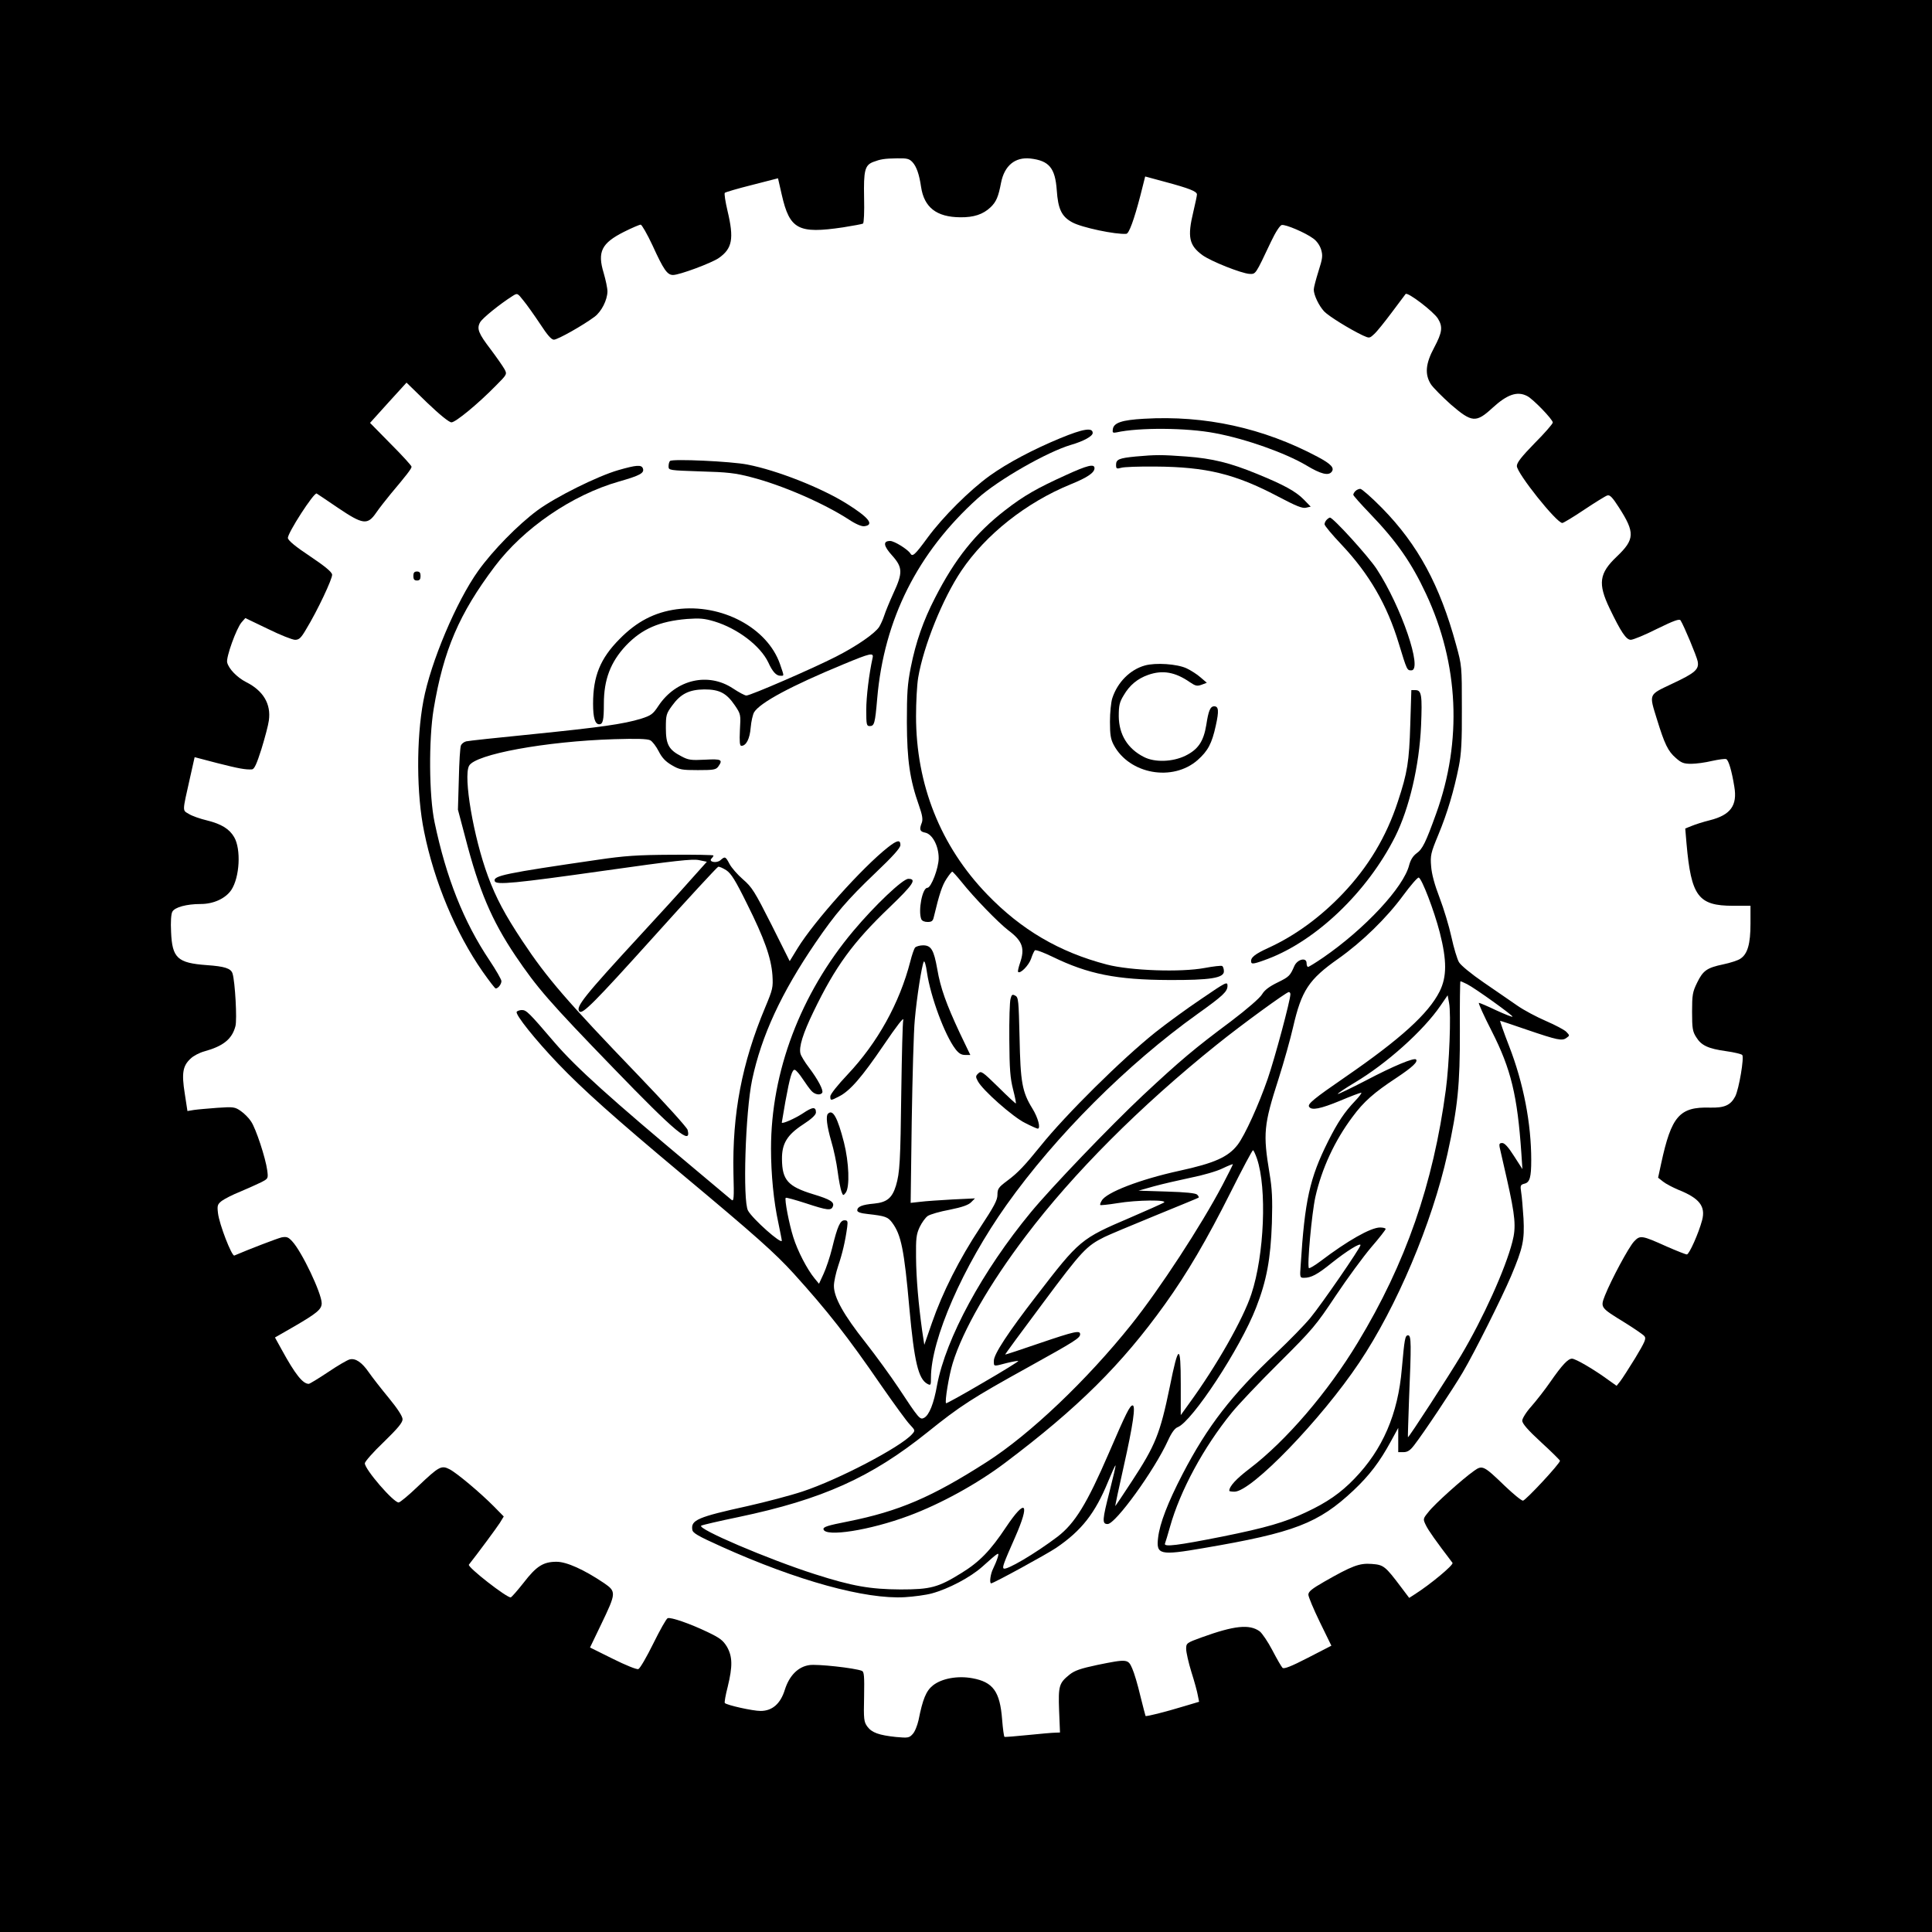 <?xml version="1.0" encoding="UTF-8" standalone="yes"?>
<svg version="1.0" xmlns="http://www.w3.org/2000/svg" width="100%" height="100%" viewBox="0 0 1075 1075" preserveAspectRatio="xMidYMid meet">
  <g transform="translate(0,1075) scale(0.1,-0.1)" fill="#000000" stroke="none">
    <path d="M0 5375 l0 -5375 5375 0 5375 0 0 5375 0 5375 -5375 0 -5375 0 0
-5375z m5077 4473 c23 -25 38 -69 48 -138 17 -114 86 -168 218 -169 75 -1 127
16 169 56 31 30 43 57 58 136 19 96 78 144 163 135 104 -12 138 -52 147 -176
7 -105 27 -147 86 -179 52 -29 243 -69 301 -64 15 1 43 78 78 212 l27 107 111
-30 c134 -36 177 -53 177 -70 0 -7 -9 -50 -20 -96 -34 -141 -24 -187 51 -242
49 -35 216 -101 261 -104 36 -1 32 -7 120 179 26 55 50 91 60 93 22 4 132 -43
175 -75 20 -14 37 -39 44 -62 10 -34 8 -49 -15 -121 -14 -45 -26 -90 -26 -101
0 -31 29 -91 58 -122 26 -27 141 -98 214 -133 38 -17 38 -17 64 7 15 13 58 67
97 119 39 52 74 99 78 104 11 13 156 -98 180 -137 28 -46 24 -76 -21 -161 -48
-89 -53 -148 -19 -203 12 -19 63 -70 112 -114 117 -101 140 -103 232 -18 82
75 138 94 193 65 33 -17 142 -130 142 -147 0 -7 -45 -59 -100 -114 -74 -76
-100 -109 -100 -128 0 -40 221 -317 253 -317 6 0 61 33 122 74 60 40 118 76
128 79 14 5 28 -9 64 -65 91 -141 90 -179 -11 -275 -98 -93 -106 -150 -40
-288 63 -131 92 -175 118 -175 13 0 79 27 146 61 94 46 125 57 131 47 19 -30
89 -198 95 -227 9 -45 -12 -65 -143 -126 -132 -63 -128 -53 -83 -199 42 -136
61 -176 104 -213 31 -28 45 -33 86 -33 27 0 79 7 116 16 37 8 72 13 79 10 13
-5 31 -66 45 -153 18 -105 -21 -158 -136 -187 -37 -9 -83 -24 -102 -32 l-35
-14 7 -83 c26 -294 65 -347 259 -347 l97 0 0 -100 c0 -112 -16 -169 -57 -195
-13 -9 -56 -23 -95 -31 -90 -19 -112 -34 -145 -102 -25 -51 -28 -67 -28 -162
0 -92 3 -110 23 -141 28 -46 66 -64 167 -78 44 -6 84 -16 89 -21 12 -12 -18
-190 -39 -231 -26 -49 -60 -64 -140 -62 -170 5 -215 -47 -272 -311 l-17 -79
28 -22 c15 -12 53 -32 84 -45 118 -47 153 -92 133 -169 -19 -72 -72 -191 -85
-191 -7 0 -57 20 -112 44 -140 63 -148 64 -182 28 -30 -32 -127 -213 -162
-301 -26 -67 -25 -67 110 -150 53 -33 103 -67 110 -76 11 -13 3 -31 -51 -121
-35 -57 -73 -116 -84 -130 l-20 -25 -45 32 c-79 58 -183 119 -203 119 -22 0
-54 -33 -122 -131 -29 -42 -76 -102 -104 -134 -29 -32 -51 -68 -51 -80 0 -16
32 -53 105 -120 58 -53 105 -100 105 -103 0 -16 -192 -222 -206 -222 -9 0 -55
38 -102 83 -116 112 -124 116 -170 83 -64 -45 -221 -186 -253 -228 -32 -39
-32 -40 -15 -75 14 -29 55 -87 148 -209 8 -11 -126 -122 -210 -175 l-31 -20
-43 57 c-91 121 -99 127 -166 132 -68 5 -108 -10 -264 -99 -68 -39 -88 -55
-88 -72 0 -12 29 -81 64 -153 l64 -131 -130 -67 c-95 -49 -134 -64 -142 -56
-6 6 -31 49 -56 97 -25 48 -57 95 -71 106 -57 41 -141 32 -321 -33 -86 -31
-88 -33 -88 -65 0 -18 13 -76 29 -128 17 -53 33 -112 36 -131 l7 -35 -84 -25
c-109 -33 -209 -58 -214 -54 -1 2 -14 52 -29 112 -14 60 -34 128 -45 152 -23
53 -27 54 -194 20 -94 -20 -126 -31 -155 -54 -58 -47 -63 -62 -58 -199 l5
-123 -27 -1 c-14 0 -82 -6 -151 -13 -69 -7 -128 -12 -131 -10 -3 2 -9 45 -13
96 -12 156 -50 209 -166 230 -81 15 -170 -1 -219 -40 -38 -30 -57 -77 -80
-193 -7 -31 -21 -66 -33 -78 -19 -21 -26 -22 -92 -16 -95 10 -135 24 -160 58
-19 26 -21 40 -18 167 2 114 0 138 -12 143 -40 16 -250 39 -293 32 -62 -9
-111 -58 -136 -137 -24 -78 -70 -118 -135 -118 -44 0 -187 32 -199 44 -3 3 4
44 16 90 28 115 27 168 -4 223 -22 36 -39 49 -108 82 -98 47 -205 84 -222 77
-7 -2 -43 -66 -80 -141 -37 -75 -74 -139 -83 -142 -8 -4 -72 22 -142 57 l-127
63 63 131 c83 173 84 180 14 228 -110 74 -207 118 -263 118 -74 0 -112 -24
-183 -116 -34 -43 -66 -80 -72 -82 -18 -6 -243 169 -233 182 49 62 154 204
172 232 l22 36 -54 55 c-75 76 -207 187 -248 208 -45 23 -58 16 -174 -94 -52
-50 -101 -91 -109 -91 -29 0 -188 184 -188 218 0 9 47 63 105 118 78 76 105
108 105 127 0 16 -27 58 -77 119 -43 52 -92 115 -110 141 -39 57 -75 81 -107
73 -13 -3 -68 -35 -121 -71 -54 -36 -102 -65 -107 -65 -33 0 -75 52 -151 191
l-37 67 108 62 c127 74 152 95 152 129 -1 56 -110 286 -164 344 -22 24 -31 27
-59 22 -25 -6 -179 -65 -263 -101 -14 -6 -84 174 -91 236 -5 42 -3 49 21 68
15 11 61 35 104 52 42 18 94 41 116 52 38 20 39 20 33 66 -9 68 -63 233 -90
272 -12 19 -38 45 -57 58 -33 23 -41 24 -130 18 -52 -4 -111 -9 -131 -12 l-36
-6 -15 98 c-18 113 -11 154 33 194 15 15 50 33 76 40 105 29 154 68 173 140
10 36 -2 248 -16 293 -9 29 -44 40 -145 47 -161 12 -191 39 -197 184 -3 56 0
101 7 113 13 25 79 43 158 43 72 0 138 31 170 78 47 71 55 227 16 294 -27 46
-71 73 -151 93 -38 9 -84 25 -101 36 -37 22 -37 8 6 200 l26 116 126 -33 c122
-31 157 -37 193 -35 13 1 26 29 53 114 19 62 38 133 41 158 13 92 -31 166
-127 214 -50 26 -96 73 -105 109 -7 28 51 189 80 223 l21 24 125 -60 c69 -34
137 -61 152 -61 22 0 33 10 61 58 63 103 148 284 145 305 -2 15 -41 47 -123
102 -80 53 -121 87 -123 101 -4 25 146 257 160 248 5 -3 59 -39 119 -80 138
-93 164 -97 212 -27 17 25 55 73 82 106 85 101 115 139 115 150 0 6 -52 63
-116 127 l-115 117 101 112 102 112 114 -111 c71 -68 123 -110 136 -110 23 0
148 103 246 203 64 64 64 65 49 93 -9 16 -43 65 -76 109 -69 90 -79 116 -60
151 12 23 110 102 181 147 27 17 27 17 61 -26 19 -23 60 -81 92 -129 41 -63
63 -88 77 -88 21 0 163 80 227 128 38 29 70 92 71 140 0 19 -10 65 -21 103
-36 118 -12 166 113 229 44 22 86 40 93 40 6 0 36 -52 66 -116 62 -136 82
-164 114 -164 36 0 213 66 254 94 76 53 86 108 49 263 -12 51 -19 96 -15 100
4 4 72 24 152 44 l144 37 21 -92 c44 -193 92 -218 341 -181 56 9 106 18 111
21 5 3 8 67 6 143 -3 152 4 182 51 200 40 15 61 19 132 20 56 1 68 -2 86 -21z"/>
    <path d="M6365 8420 c-122 -7 -168 -22 -173 -58 -3 -19 0 -22 20 -18 125 28
392 26 548 -4 172 -32 391 -110 508 -179 81 -49 123 -59 141 -37 18 22 -2 44
-77 84 -303 161 -627 232 -967 212z"/>
    <path d="M5900 8312 c-152 -63 -294 -138 -393 -209 -111 -80 -261 -229 -346
-345 -71 -97 -84 -108 -96 -87 -15 23 -89 69 -112 69 -41 0 -38 -27 11 -81 59
-66 60 -96 7 -210 -21 -46 -44 -102 -51 -124 -7 -22 -20 -50 -28 -63 -24 -37
-125 -107 -241 -166 -127 -65 -475 -216 -498 -216 -9 0 -42 18 -74 39 -138 92
-317 51 -415 -96 -31 -47 -41 -54 -97 -72 -98 -30 -227 -48 -602 -86 -192 -19
-360 -37 -371 -40 -12 -3 -25 -13 -29 -22 -5 -10 -10 -94 -12 -188 l-5 -170
41 -155 c76 -294 146 -460 279 -658 122 -180 185 -253 546 -626 345 -357 435
-432 412 -343 -3 13 -126 149 -274 303 -400 416 -508 541 -646 749 -96 145
-146 238 -191 360 -80 216 -138 553 -105 614 34 64 425 136 806 148 128 4 186
2 202 -6 12 -6 33 -34 47 -61 18 -36 38 -57 72 -77 44 -26 57 -28 146 -28 86
0 100 2 113 19 28 39 19 44 -73 39 -78 -4 -93 -2 -132 19 -70 36 -86 66 -86
157 0 72 2 80 35 125 47 65 94 89 179 90 84 0 123 -20 170 -89 33 -49 33 -51
28 -137 -3 -65 -1 -88 8 -88 27 0 47 39 52 102 3 35 12 73 19 85 34 54 205
146 495 266 154 64 172 68 164 35 -19 -86 -35 -214 -35 -289 0 -81 2 -89 19
-89 26 0 30 14 42 154 38 440 224 811 559 1113 114 103 387 259 520 298 69 20
120 48 120 66 0 32 -54 23 -180 -29z"/>
    <path d="M6320 8210 c-93 -9 -110 -16 -110 -46 0 -22 3 -24 28 -17 15 5 101 8
192 7 282 -2 442 -41 678 -165 104 -55 139 -69 159 -64 l26 6 -38 39 c-45 46
-111 82 -260 143 -151 62 -249 86 -395 97 -137 10 -169 10 -280 0z"/>
    <path d="M3728 8185 c-5 -5 -8 -18 -8 -30 0 -22 3 -22 178 -28 148 -4 194 -9
281 -32 172 -44 402 -144 543 -235 39 -26 72 -40 87 -38 58 7 26 48 -97 125
-142 89 -388 186 -553 218 -90 18 -419 33 -431 20z"/>
    <path d="M3440 8134 c-117 -34 -348 -149 -450 -224 -109 -81 -248 -223 -329
-336 -121 -169 -265 -509 -305 -723 -40 -212 -39 -522 4 -729 56 -278 176
-564 326 -779 36 -51 68 -93 72 -93 14 0 32 24 32 41 0 9 -30 61 -66 115 -144
215 -241 459 -306 769 -31 147 -33 460 -5 630 55 328 142 530 339 792 161 214
430 399 693 474 116 33 142 47 132 73 -8 21 -36 19 -137 -10z"/>
    <path d="M5930 8106 c-159 -72 -233 -114 -336 -194 -166 -128 -280 -271 -391
-488 -66 -128 -107 -246 -135 -386 -19 -95 -22 -145 -22 -308 1 -210 16 -317
68 -464 18 -51 22 -76 15 -94 -15 -38 -11 -49 19 -55 40 -8 75 -74 75 -142 0
-55 -42 -165 -63 -165 -28 0 -52 -127 -34 -174 4 -10 18 -16 35 -16 23 0 30 5
35 28 31 130 47 176 70 211 15 23 29 41 33 41 3 -1 26 -26 51 -57 69 -87 205
-227 261 -270 79 -59 93 -100 64 -183 -8 -24 -13 -45 -10 -48 12 -12 59 36 72
73 7 22 17 43 21 47 5 5 49 -12 99 -36 197 -96 356 -128 648 -129 227 -1 305
11 305 48 0 13 -4 27 -10 30 -5 3 -49 -2 -97 -11 -133 -25 -413 -15 -544 19
-265 69 -477 194 -666 390 -260 269 -396 612 -396 992 0 77 5 174 12 215 30
177 137 441 240 594 136 202 361 380 608 481 94 38 133 65 133 90 0 26 -40 16
-160 -39z"/>
    <path d="M7542 8018 c-7 -7 -12 -16 -12 -21 0 -5 42 -52 93 -105 148 -154 231
-273 312 -447 182 -389 202 -818 56 -1222 -58 -161 -76 -198 -109 -221 -20
-15 -33 -36 -41 -65 -30 -123 -247 -356 -480 -516 -41 -28 -78 -51 -83 -51 -4
0 -8 9 -8 21 0 34 -51 22 -68 -16 -24 -55 -29 -60 -94 -92 -45 -22 -72 -42
-86 -66 -12 -20 -82 -81 -173 -150 -204 -152 -281 -217 -490 -412 -182 -171
-509 -512 -623 -650 -270 -327 -473 -702 -522 -962 -18 -103 -44 -167 -72
-182 -23 -12 -28 -7 -144 169 -42 63 -124 176 -182 250 -122 154 -176 251
-176 315 0 23 11 73 24 112 23 68 39 135 50 216 4 32 2 37 -15 37 -24 0 -39
-32 -69 -155 -12 -49 -34 -114 -48 -144 l-25 -54 -24 29 c-42 51 -95 153 -119
230 -23 72 -50 212 -42 219 2 3 52 -11 111 -30 121 -40 142 -42 151 -18 10 24
-13 39 -109 68 -141 43 -173 79 -174 195 -1 86 28 135 117 193 48 31 72 54 72
67 0 33 -18 32 -73 -5 -44 -29 -117 -61 -117 -51 0 1 9 54 20 117 25 137 38
181 53 176 7 -2 26 -24 43 -50 17 -26 39 -56 49 -67 19 -21 50 -26 60 -10 8
13 -24 74 -74 140 -23 30 -44 65 -47 77 -10 37 14 113 72 233 122 253 220 387
424 582 131 126 153 158 104 158 -31 0 -186 -147 -306 -290 -294 -350 -458
-784 -458 -1211 0 -144 15 -295 41 -414 10 -49 19 -93 19 -98 0 -24 -163 121
-188 167 -30 55 -15 547 23 728 52 245 162 483 353 763 110 161 176 238 332
387 98 93 140 140 140 156 0 31 -18 28 -70 -13 -142 -112 -409 -410 -502 -561
l-44 -72 -102 204 c-93 184 -108 208 -158 251 -30 26 -64 65 -75 86 -22 42
-25 43 -50 21 -21 -19 -69 -10 -50 9 6 6 11 14 11 17 0 3 -105 5 -232 4 -193
-1 -264 -6 -413 -28 -516 -75 -583 -89 -572 -119 7 -22 112 -12 607 58 395 56
494 67 530 59 l43 -9 -94 -105 c-51 -58 -174 -193 -273 -300 -317 -344 -365
-404 -342 -428 17 -17 82 48 410 412 193 215 356 391 362 393 6 2 26 -7 45
-19 27 -18 51 -56 115 -186 97 -194 135 -301 142 -399 4 -68 2 -77 -41 -180
-129 -308 -183 -591 -176 -922 4 -141 2 -158 -11 -147 -8 7 -100 84 -205 172
-464 388 -660 564 -780 704 -141 165 -156 180 -181 180 -12 0 -26 -5 -29 -10
-9 -15 103 -155 231 -289 137 -143 310 -298 689 -615 412 -344 517 -438 621
-552 188 -208 299 -349 488 -624 71 -102 142 -200 159 -217 30 -32 30 -33 11
-54 -65 -72 -411 -253 -609 -318 -66 -22 -203 -58 -305 -81 -278 -61 -316 -78
-308 -131 2 -19 30 -35 163 -95 422 -190 801 -294 1020 -281 50 3 117 12 150
21 92 25 214 89 280 148 95 85 96 85 86 51 -5 -16 -16 -43 -25 -61 -15 -29
-22 -82 -11 -82 13 0 309 162 361 197 143 97 218 194 290 370 21 51 39 91 41
89 2 -1 -13 -65 -32 -140 -42 -164 -44 -186 -12 -186 44 0 261 300 336 465 20
44 38 68 54 74 80 31 348 438 436 665 59 151 81 271 88 471 4 135 1 192 -13
275 -37 224 -33 269 51 530 29 91 65 219 80 285 47 204 87 265 252 381 133 94
269 227 360 351 42 57 81 102 87 100 17 -5 85 -181 117 -305 40 -157 40 -247
-1 -329 -62 -123 -217 -264 -525 -476 -173 -119 -211 -150 -201 -165 13 -22
63 -12 172 33 59 25 112 45 118 45 5 0 -10 -21 -35 -47 -58 -61 -95 -116 -149
-223 -103 -206 -130 -328 -153 -692 -5 -66 -4 -68 19 -68 39 0 74 18 154 83
83 66 160 114 160 99 0 -15 -217 -330 -279 -405 -33 -40 -117 -126 -187 -192
-251 -236 -385 -410 -524 -677 -82 -158 -127 -275 -136 -353 -12 -96 9 -101
252 -59 506 86 640 138 835 321 89 84 146 159 208 273 l41 75 0 -67 0 -68 29
0 c22 0 37 9 59 38 51 65 217 314 271 406 66 112 216 412 269 536 66 157 75
199 69 320 -4 58 -9 124 -13 146 -6 38 -4 42 19 48 29 7 37 36 37 131 0 204
-43 428 -123 634 -30 77 -52 141 -50 141 3 0 69 -22 147 -49 173 -59 198 -64
222 -46 19 13 18 14 -1 34 -11 11 -62 38 -113 60 -51 22 -123 60 -160 86 -37
26 -121 83 -186 128 -70 48 -127 95 -138 113 -10 17 -29 80 -42 140 -13 60
-43 159 -66 219 -28 73 -44 132 -47 175 -5 60 -2 74 40 175 51 123 87 246 114
380 14 71 18 139 17 325 0 233 0 236 -32 352 -90 331 -212 557 -412 761 -58
59 -113 107 -121 107 -8 0 -20 -5 -27 -12z m621 -2744 c44 -22 258 -176 253
-181 -2 -3 -44 14 -92 36 -48 23 -91 41 -95 41 -5 0 27 -71 71 -157 108 -212
143 -360 165 -678 l6 -90 -47 73 c-31 49 -52 72 -65 72 -15 0 -18 -5 -15 -22
3 -13 21 -94 41 -180 46 -205 52 -265 30 -348 -39 -152 -163 -426 -285 -631
-65 -109 -292 -460 -296 -456 -1 1 2 94 6 207 13 311 13 360 -5 360 -17 0 -20
-19 -35 -186 -21 -252 -107 -450 -264 -612 -76 -79 -152 -132 -270 -187 -116
-55 -222 -86 -466 -135 -247 -49 -325 -59 -318 -39 3 8 16 50 28 93 56 200
186 442 344 636 33 41 150 165 261 275 190 189 207 210 317 375 64 96 153 217
197 269 45 52 81 98 81 103 0 4 -14 8 -31 8 -52 0 -182 -74 -332 -188 -32 -24
-61 -41 -64 -38 -11 11 16 306 36 396 35 156 107 313 207 446 61 83 118 134
246 218 87 58 119 88 107 101 -11 11 -127 -37 -277 -116 -85 -44 -156 -78
-158 -76 -3 2 39 30 92 62 179 106 385 291 479 429 l40 58 8 -43 c12 -61 1
-340 -18 -482 -70 -525 -223 -966 -490 -1407 -167 -277 -399 -547 -601 -701
-75 -57 -114 -99 -114 -124 0 -3 13 -5 29 -5 94 0 482 401 694 718 208 310
405 775 491 1162 57 258 70 383 69 683 -1 152 1 277 3 277 3 0 19 -7 37 -16z
m-983 -56 c0 -33 -86 -354 -126 -470 -50 -145 -127 -314 -167 -367 -53 -69
-129 -103 -327 -146 -215 -47 -406 -120 -430 -166 -7 -11 -10 -22 -8 -24 2 -2
44 2 93 10 112 19 290 20 260 3 -11 -6 -95 -44 -186 -83 -276 -118 -282 -123
-522 -435 -157 -203 -237 -325 -237 -361 0 -34 -4 -33 72 -13 33 8 62 13 64
11 2 -2 -86 -57 -197 -121 -110 -65 -203 -116 -205 -114 -8 9 16 155 37 223
56 183 206 443 407 708 263 348 637 723 1062 1064 139 112 388 293 401 293 5
0 9 -5 9 -12z m-186 -915 c56 -164 41 -536 -31 -753 -45 -138 -195 -402 -347
-610 l-46 -64 0 173 c0 227 -13 224 -61 -15 -54 -262 -80 -326 -211 -526 -50
-76 -91 -138 -92 -138 -2 0 19 98 46 218 53 236 68 342 50 342 -15 0 -36 -42
-133 -267 -121 -280 -188 -389 -284 -463 -124 -94 -288 -191 -301 -177 -7 7
-1 26 64 173 85 193 60 221 -50 57 -87 -131 -148 -194 -249 -256 -129 -80
-171 -91 -339 -91 -167 1 -267 18 -476 85 -257 82 -660 254 -632 270 7 4 101
26 208 48 466 98 737 220 1051 472 183 147 246 188 566 365 254 141 283 159
283 180 0 23 -29 17 -226 -50 -104 -36 -190 -64 -191 -63 -1 2 94 131 212 289
215 289 240 315 340 365 22 11 148 64 280 118 132 54 242 99 244 101 3 3 -1
10 -8 17 -8 8 -64 14 -169 17 l-157 5 85 24 c47 13 139 34 205 48 66 13 146
36 178 52 31 15 57 25 57 23 0 -3 -26 -55 -58 -116 -119 -226 -349 -578 -507
-776 -247 -309 -564 -611 -805 -765 -306 -196 -488 -274 -773 -331 -112 -22
-137 -30 -135 -43 9 -45 258 -6 475 75 175 65 380 177 536 295 404 304 649
547 889 882 124 173 232 357 366 624 64 128 120 233 124 233 3 0 13 -21 22
-47z"/>
    <path d="M7382 7858 c-7 -7 -12 -18 -12 -25 0 -8 42 -58 94 -113 154 -163 254
-335 319 -550 46 -151 46 -150 70 -150 65 0 -56 355 -193 564 -45 69 -242 286
-260 286 -3 0 -11 -5 -18 -12z"/>
    <path d="M2300 7545 c0 -18 5 -25 20 -25 15 0 20 7 20 25 0 18 -5 25 -20 25
-15 0 -20 -7 -20 -25z"/>
    <path d="M3765 7360 c-123 -17 -222 -68 -318 -166 -107 -108 -147 -206 -147
-360 0 -78 11 -114 34 -114 21 0 26 23 26 114 0 135 37 232 123 324 89 93 185
135 340 148 71 5 96 3 153 -14 130 -40 255 -136 299 -228 23 -51 44 -74 67
-74 22 0 22 -5 -2 65 -70 202 -325 338 -575 305z"/>
    <path d="M6370 7047 c-82 -23 -152 -93 -181 -182 -7 -22 -13 -80 -13 -130 0
-73 4 -98 21 -130 87 -163 328 -206 467 -84 57 51 79 91 101 192 18 81 16 107
-9 107 -22 0 -32 -25 -44 -104 -15 -91 -45 -136 -116 -171 -72 -35 -171 -38
-231 -7 -91 46 -139 125 -140 227 0 59 4 78 28 117 32 55 76 92 136 113 80 28
150 16 232 -41 31 -21 40 -23 65 -14 l29 11 -35 30 c-19 17 -54 39 -77 50 -53
25 -173 33 -233 16z"/>
    <path d="M7847 6718 c-6 -206 -16 -268 -69 -428 -64 -196 -165 -364 -308 -514
-125 -131 -266 -233 -410 -299 -79 -36 -104 -56 -98 -81 2 -12 19 -9 91 18
273 103 556 375 710 681 79 158 134 395 144 616 7 170 3 199 -31 199 l-23 0
-6 -192z"/>
    <path d="M5092 5478 c-6 -7 -18 -42 -27 -78 -60 -232 -182 -452 -349 -629 -55
-58 -96 -110 -96 -121 0 -25 2 -25 48 -1 62 31 128 108 249 286 74 109 113
159 109 140 -4 -16 -8 -194 -11 -395 -5 -395 -8 -454 -30 -528 -21 -68 -50
-92 -121 -99 -67 -6 -94 -17 -94 -38 0 -9 18 -16 58 -20 98 -11 112 -16 136
-48 50 -67 67 -149 96 -477 27 -297 50 -393 100 -420 19 -10 20 -8 20 34 0
213 178 620 420 961 274 386 673 784 1063 1063 143 102 167 125 167 157 0 25
-8 21 -147 -74 -82 -55 -195 -138 -253 -184 -188 -150 -501 -460 -639 -632
-89 -110 -127 -151 -188 -196 -47 -35 -53 -44 -53 -77 0 -30 -19 -65 -96 -182
-116 -175 -210 -362 -268 -529 l-43 -124 -12 79 c-20 145 -33 288 -34 409 -1
103 1 126 20 167 12 25 32 53 45 62 13 9 68 25 123 35 70 14 105 27 119 42
l21 21 -125 -6 c-69 -4 -149 -9 -179 -13 l-54 -6 6 454 c4 250 11 504 17 564
11 126 39 303 50 324 4 8 12 -17 18 -61 20 -135 99 -348 158 -425 18 -24 33
-33 54 -33 l29 0 -59 123 c-75 161 -107 249 -125 355 -19 107 -34 132 -79 132
-18 0 -38 -6 -44 -12z"/>
    <path d="M5623 5193 c-5 -16 -8 -118 -7 -228 1 -165 5 -214 21 -277 11 -43 18
-78 15 -78 -2 0 -47 41 -98 92 -88 86 -95 91 -111 75 -15 -14 -15 -19 -2 -43
26 -50 195 -199 262 -232 35 -18 67 -32 71 -32 18 0 2 61 -29 111 -58 94 -67
147 -72 397 -5 205 -6 223 -24 232 -16 9 -20 6 -26 -17z"/>
    <path d="M4607 4553 c-13 -12 -6 -69 18 -152 14 -46 30 -122 36 -170 6 -47 16
-97 21 -111 9 -24 10 -24 24 -6 23 32 18 168 -10 279 -36 140 -62 187 -89 160z"/>
  </g>
</svg>